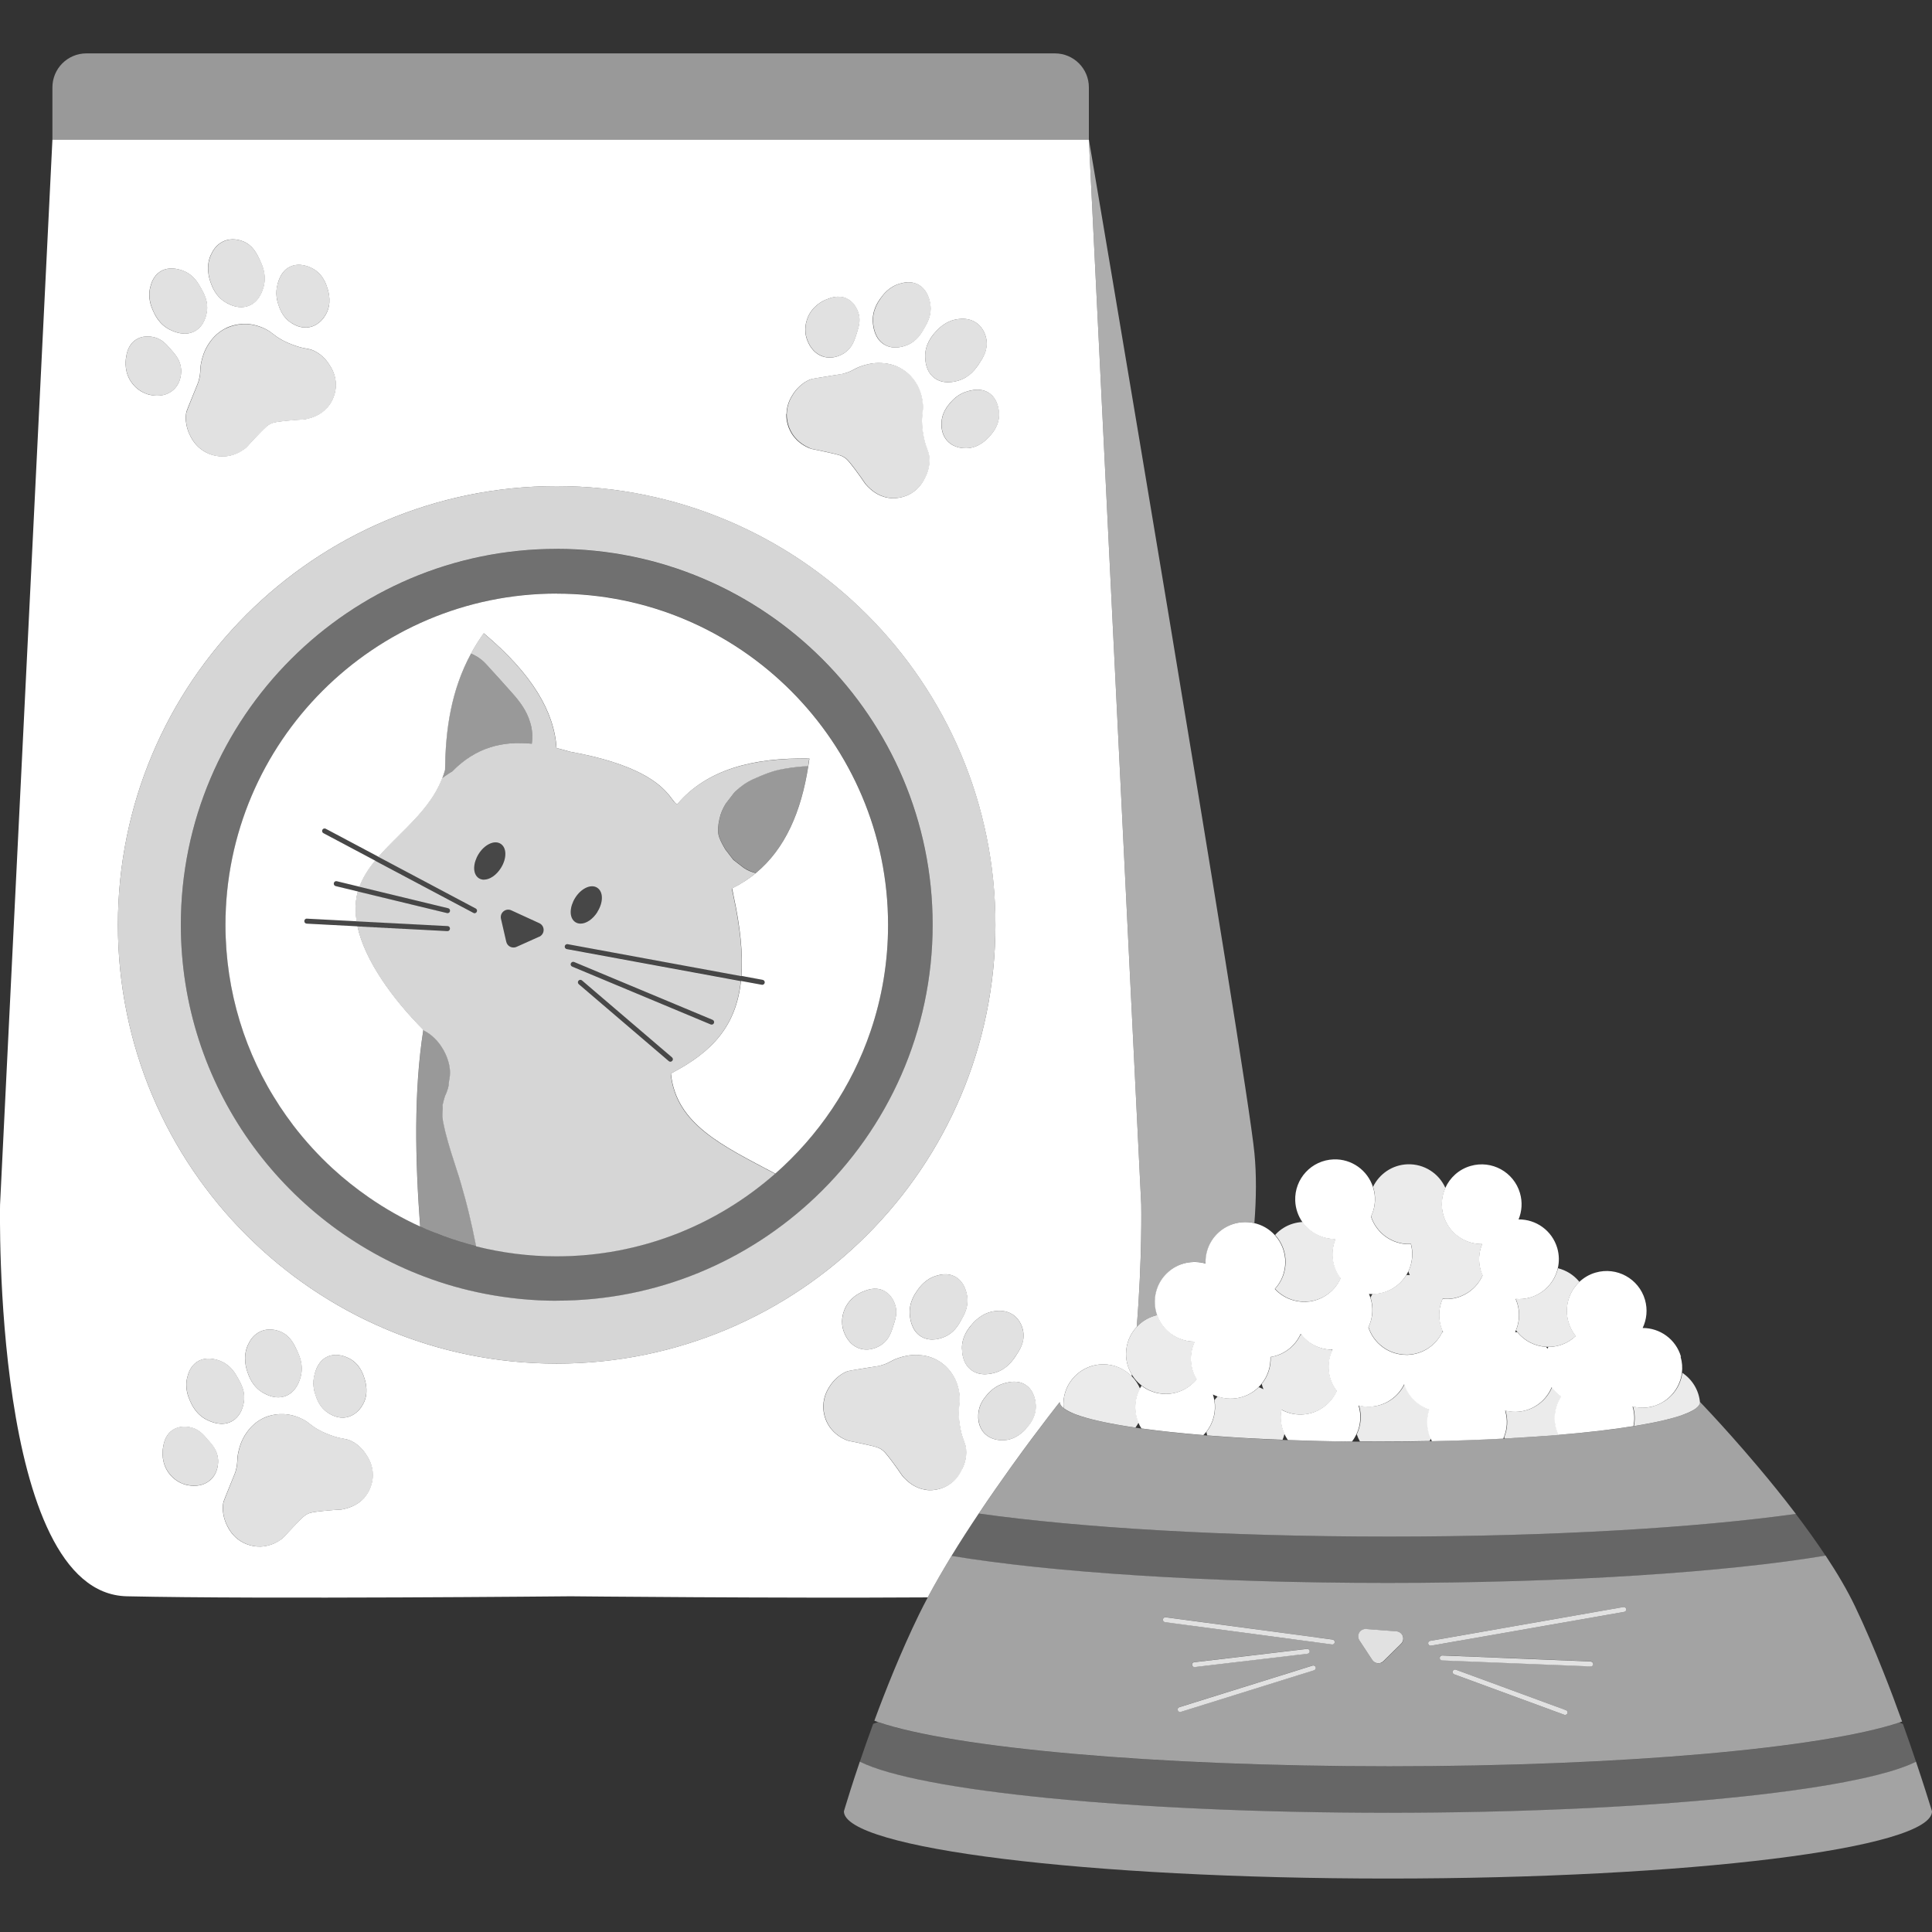 <svg viewBox="0 0 300 300" xmlns="http://www.w3.org/2000/svg"><rect x="0" y="0" width="300" height="300" fill="#333333" stroke="none"/><g fill="#fff"><path d="m 169.08 21.67 v -8.1 c 0 -2.92 -2.36 -5.28 -5.28 -5.28 h -150.38 c -2.92 0 -5.28 2.36 -5.28 5.28 v 8.1 z" opacity=".5"/><path d="m 176.51 206.04 c .84 -.91 1.95 -1.56 3.2 -1.84 -.81 -2.3 -.22 -4.97 1.72 -6.69 1.64 -1.46 3.84 -1.88 5.81 -1.32 -.07 -1.79 .63 -3.59 2.07 -4.87 1.55 -1.38 3.59 -1.83 5.47 -1.41 .3 -3.83 .33 -7.54 .01 -10.83 -1.26 -13.1 -25.71 -157.41 -25.71 -157.41 l 8.13 165.36 s .18 8.43 -.7 19 z" opacity=".6"/><path d="m 151.99 235.01 c 1.7 -2.55 3.41 -4.98 4.98 -7.18 2.35 -3.28 4.42 -6.02 5.8 -7.82 1.12 -1.46 1.79 -2.3 1.79 -2.3 0 .32 .21 .64 .59 .94 -.02 -.2 -.03 -.4 -.03 -.61 0 -3.42 2.77 -6.19 6.19 -6.19 1.72 0 3.28 .71 4.41 1.84 .01 -.08 .02 -.17 .03 -.25 -.56 -.93 -.9 -2.02 -.9 -3.19 0 -1.63 .63 -3.1 1.66 -4.21 .87 -10.58 .7 -19 .7 -19 l -8.13 -165.36 h -160.94 l -8.13 165.36 s -1.26 60.37 19.69 60.83 c 20.94 .47 68.91 0 68.91 0 s 32.29 .32 55.45 .17 c 1.12 -2.1 2.37 -4.26 3.69 -6.43 1.36 -2.23 2.8 -4.45 4.24 -6.6 z m -2.62 -25.53 c -.06 -1.91 1.03 -3.23 1.45 -3.72 .35 -.42 1.64 -1.97 3.75 -2.18 .49 -.05 1.6 -.16 2.67 .53 1.29 .84 1.59 2.26 1.65 2.67 .26 1.62 -.58 2.89 -1.13 3.72 -.47 .71 -1.41 2.11 -3.22 2.64 -.49 .14 -2.33 .68 -3.77 -.44 -1.32 -1.02 -1.37 -2.71 -1.39 -3.22 z m -.09 -4.54 c -.46 .82 -1.14 2.02 -2.6 2.64 -.36 .15 -2.09 .89 -3.63 -.03 -1.51 -.9 -1.71 -2.7 -1.77 -3.27 -.22 -1.96 .8 -3.4 1.16 -3.91 .35 -.49 1.26 -1.79 2.98 -2.28 .52 -.15 1.64 -.46 2.76 .08 1.7 .81 1.97 2.89 2.01 3.22 .21 1.56 -.47 2.76 -.92 3.55 z m 10.09 16.85 c -.38 .42 -1.65 1.83 -3.63 1.85 -.38 0 -1.85 .02 -2.91 -1.11 -.98 -1.05 -.95 -2.38 -.93 -2.81 .04 -1.6 .96 -2.67 1.37 -3.15 .35 -.4 1.23 -1.4 2.76 -1.8 .63 -.16 1.96 -.51 3.17 .24 1.52 .94 1.61 2.85 1.63 3.17 .1 1.87 -1.07 3.16 -1.47 3.6 z m -4.24 -157.64 c .1 1.87 -1.07 3.16 -1.47 3.6 -.38 .42 -1.65 1.83 -3.63 1.85 -.38 0 -1.85 .02 -2.91 -1.11 -.98 -1.05 -.95 -2.38 -.93 -2.81 .04 -1.6 .96 -2.67 1.37 -3.15 .35 -.4 1.23 -1.4 2.76 -1.8 .63 -.16 1.96 -.51 3.17 .24 1.52 .94 1.61 2.85 1.63 3.17 z m -6.28 -14.61 c .49 -.05 1.6 -.16 2.67 .53 1.29 .84 1.59 2.26 1.65 2.67 .26 1.62 -.58 2.89 -1.13 3.72 -.47 .71 -1.41 2.11 -3.22 2.64 -.49 .14 -2.33 .68 -3.77 -.44 -1.32 -1.02 -1.37 -2.71 -1.39 -3.22 -.06 -1.91 1.03 -3.23 1.45 -3.72 .35 -.42 1.64 -1.97 3.75 -2.18 z m -12.13 -3.21 c .35 -.49 1.26 -1.79 2.98 -2.28 .52 -.15 1.64 -.46 2.76 .08 1.7 .81 1.97 2.89 2.01 3.22 .21 1.56 -.47 2.76 -.92 3.55 -.46 .82 -1.14 2.02 -2.6 2.64 -.36 .15 -2.09 .89 -3.63 -.03 -1.51 -.9 -1.71 -2.7 -1.77 -3.27 -.22 -1.96 .8 -3.4 1.16 -3.91 z m -11.36 3.14 c .73 -2.01 2.51 -2.79 2.91 -2.95 .64 -.26 1.87 -.76 3.15 -.19 1.44 .65 1.85 2.17 1.92 2.43 .29 1.08 .01 1.96 -.29 2.93 -.36 1.14 -.71 2.26 -1.83 3.05 -.28 .2 -1.74 1.17 -3.44 .62 -1.69 -.55 -2.29 -2.16 -2.45 -2.57 -.59 -1.57 -.11 -2.94 .03 -3.31 z m -3.23 14.81 c .03 -1.43 .61 -2.43 .87 -2.86 .22 -.37 1.11 -1.81 2.81 -2.5 .23 -.09 1.14 -.24 2.95 -.53 1.91 -.3 1.99 -.3 2.35 -.41 1.38 -.39 1.46 -.75 2.76 -1.17 .56 -.18 1.67 -.53 3.1 -.43 .57 .04 1.84 .14 3.19 .99 .3 .19 1.48 .96 2.3 2.48 .13 .24 .73 1.38 .84 2.96 .08 1.23 -.22 1.53 -.12 3.15 .05 .89 .19 1.58 .26 1.95 .37 1.82 .75 1.98 .86 3.08 .15 1.49 -.42 2.69 -.63 3.12 -.26 .54 -.84 1.7 -2.19 2.5 -.3 .18 -1.78 1.02 -3.68 .67 -1.63 -.3 -2.64 -1.3 -3.1 -1.76 -.54 -.53 -.39 -.57 -1.97 -2.67 -.98 -1.3 -1.26 -1.59 -1.68 -1.85 -.39 -.24 -.71 -.36 -2.33 -.72 -2.63 -.6 -2.56 -.48 -3.07 -.7 -.45 -.19 -1.77 -.77 -2.69 -2.21 -.85 -1.33 -.87 -2.65 -.86 -3.08 z m -79.01 -20.24 c .19 -.62 .58 -1.94 1.85 -2.59 1.59 -.81 3.28 .09 3.56 .24 1.65 .88 2.15 2.54 2.33 3.12 .16 .54 .71 2.36 -.29 4.06 -.19 .33 -.94 1.59 -2.45 1.92 -1.41 .3 -2.52 -.42 -2.89 -.65 -1.35 -.86 -1.79 -2.2 -1.99 -2.8 -.17 -.5 -.57 -1.78 -.11 -3.3 z m .79 8.81 c .79 .42 1.45 .65 1.8 .78 1.75 .63 2.08 .38 3.08 .85 1.35 .64 2.09 1.74 2.35 2.15 .33 .5 1.02 1.6 1.01 3.16 0 .35 -.05 2.05 -1.33 3.49 -1.1 1.24 -2.47 1.59 -3.1 1.75 -.74 .19 -.68 .04 -3.3 .31 -1.62 .17 -2.01 .26 -2.45 .48 -.41 .21 -.67 .43 -1.82 1.62 -1.87 1.95 -1.74 1.95 -2.19 2.27 -.4 .29 -1.58 1.12 -3.28 1.16 -1.58 .04 -2.72 -.62 -3.08 -.85 -1.21 -.76 -1.76 -1.78 -2 -2.22 -.2 -.38 -.98 -1.89 -.69 -3.7 .04 -.25 .39 -1.1 1.08 -2.8 .73 -1.79 .77 -1.86 .87 -2.23 .37 -1.38 .11 -1.64 .42 -2.97 .13 -.57 .41 -1.7 1.23 -2.88 .33 -.47 1.08 -1.51 2.49 -2.23 .31 -.16 1.58 -.77 3.31 -.69 .27 .01 1.56 .08 2.96 .81 1.1 .56 1.19 .97 2.63 1.73 z m -11.14 -13.33 c .21 -.45 .69 -1.45 1.83 -2.01 1.39 -.68 2.76 -.19 3.14 -.04 1.53 .61 2.17 1.98 2.6 2.89 .36 .77 1.08 2.29 .6 4.12 -.13 .49 -.63 2.35 -2.32 3 -1.56 .6 -3.03 -.22 -3.48 -.47 -1.66 -.93 -2.23 -2.55 -2.44 -3.16 -.18 -.52 -.84 -2.42 .07 -4.34 z m -9.42 5 c .14 -.53 .45 -1.64 1.49 -2.33 1.57 -1.03 3.5 -.19 3.8 -.06 1.45 .63 2.12 1.82 2.57 2.62 .46 .82 1.14 2.02 .92 3.59 -.06 .39 -.32 2.24 -1.9 3.09 -1.55 .83 -3.2 .07 -3.72 -.17 -1.79 -.82 -2.5 -2.44 -2.75 -3.01 -.24 -.55 -.89 -2.01 -.41 -3.73 z m -3.79 11.07 c .11 -.68 .31 -1.99 1.46 -2.79 1.3 -.9 2.81 -.46 3.07 -.39 1.08 .31 1.69 1 2.36 1.76 .79 .89 1.57 1.78 1.67 3.14 .03 .34 .11 2.09 -1.24 3.26 -1.34 1.16 -3.03 .85 -3.47 .77 -1.65 -.31 -2.58 -1.43 -2.82 -1.73 -1.34 -1.66 -1.09 -3.59 -1.03 -4.01 z m 13.06 174.26 c -1.34 1.16 -3.03 .85 -3.47 .77 -1.65 -.31 -2.58 -1.43 -2.82 -1.73 -1.34 -1.66 -1.09 -3.59 -1.03 -4.01 .11 -.68 .31 -1.99 1.46 -2.79 1.3 -.9 2.81 -.46 3.07 -.39 1.08 .31 1.69 1 2.36 1.76 .79 .89 1.57 1.78 1.67 3.14 .03 .34 .11 2.09 -1.24 3.26 z m -.36 -9.31 c -1.79 -.82 -2.5 -2.44 -2.75 -3.01 -.24 -.55 -.89 -2.01 -.41 -3.73 .14 -.53 .45 -1.64 1.49 -2.33 1.57 -1.03 3.5 -.2 3.8 -.06 1.45 .63 2.12 1.82 2.57 2.62 .46 .82 1.14 2.02 .92 3.59 -.06 .39 -.32 2.24 -1.9 3.09 -1.55 .83 -3.2 .07 -3.72 -.17 z m 24.31 12.02 c -1.1 1.24 -2.47 1.59 -3.1 1.75 -.74 .19 -.68 .04 -3.3 .31 -1.62 .17 -2.01 .26 -2.45 .48 -.41 .21 -.67 .43 -1.82 1.62 -1.87 1.95 -1.74 1.94 -2.19 2.27 -.4 .29 -1.58 1.12 -3.28 1.16 -1.58 .04 -2.72 -.62 -3.08 -.85 -1.21 -.76 -1.76 -1.78 -2 -2.22 -.2 -.38 -.98 -1.89 -.69 -3.7 .04 -.25 .39 -1.1 1.08 -2.8 .73 -1.79 .77 -1.86 .87 -2.23 .37 -1.38 .11 -1.64 .42 -2.97 .13 -.57 .41 -1.7 1.23 -2.88 .33 -.47 1.08 -1.51 2.49 -2.23 .31 -.16 1.58 -.77 3.31 -.69 .27 .01 1.56 .08 2.96 .81 1.1 .56 1.19 .97 2.63 1.73 .79 .42 1.45 .65 1.8 .78 1.75 .63 2.08 .38 3.08 .85 1.35 .64 2.09 1.74 2.35 2.15 .33 .5 1.02 1.6 1.01 3.16 0 .35 -.05 2.05 -1.33 3.49 z m -18.05 -23.76 c .21 -.45 .69 -1.45 1.83 -2.01 1.39 -.68 2.76 -.19 3.14 -.04 1.53 .61 2.17 1.98 2.6 2.89 .36 .77 1.08 2.29 .6 4.12 -.13 .49 -.63 2.35 -2.32 3 -1.56 .6 -3.03 -.22 -3.48 -.47 -1.66 -.93 -2.23 -2.55 -2.44 -3.16 -.18 -.52 -.84 -2.42 .07 -4.34 z m 10.35 4.51 c .19 -.62 .58 -1.94 1.85 -2.59 1.59 -.81 3.28 .09 3.56 .24 1.65 .88 2.15 2.54 2.33 3.12 .16 .54 .71 2.36 -.29 4.06 -.19 .33 -.94 1.59 -2.45 1.92 -1.41 .3 -2.52 -.42 -2.89 -.65 -1.35 -.86 -1.79 -2.2 -1.99 -2.8 -.17 -.5 -.57 -1.78 -.11 -3.3 z m 37.57 -1.57 c -37.63 0 -68.13 -30.5 -68.13 -68.13 s 30.5 -68.13 68.13 -68.13 68.13 30.5 68.13 68.13 -30.5 68.13 -68.13 68.13 z m 52.32 -6.02 c -.36 1.14 -.71 2.26 -1.83 3.05 -.28 .2 -1.74 1.17 -3.44 .62 -1.69 -.55 -2.29 -2.16 -2.45 -2.57 -.59 -1.57 -.11 -2.94 .03 -3.31 .73 -2.01 2.51 -2.79 2.91 -2.95 .64 -.26 1.87 -.76 3.15 -.19 1.44 .65 1.85 2.17 1.92 2.43 .29 1.08 .01 1.96 -.29 2.93 z m 4.78 25.58 c -1.63 -.3 -2.64 -1.3 -3.1 -1.76 -.54 -.53 -.39 -.56 -1.97 -2.67 -.98 -1.3 -1.26 -1.59 -1.68 -1.85 -.39 -.24 -.71 -.36 -2.33 -.72 -2.63 -.6 -2.56 -.48 -3.07 -.7 -.45 -.19 -1.77 -.77 -2.69 -2.21 -.85 -1.33 -.87 -2.65 -.86 -3.08 .03 -1.43 .61 -2.43 .87 -2.86 .22 -.37 1.11 -1.81 2.81 -2.5 .23 -.09 1.14 -.24 2.95 -.53 1.91 -.3 1.99 -.3 2.35 -.41 1.38 -.39 1.46 -.75 2.76 -1.17 .56 -.18 1.67 -.53 3.1 -.43 .57 .04 1.84 .14 3.19 .99 .3 .19 1.48 .96 2.3 2.48 .13 .24 .73 1.38 .84 2.96 .08 1.23 -.22 1.53 -.12 3.15 .05 .89 .19 1.58 .26 1.95 .37 1.82 .75 1.98 .86 3.08 .15 1.49 -.42 2.69 -.63 3.12 -.26 .54 -.84 1.7 -2.19 2.5 -.3 .18 -1.78 1.02 -3.68 .67 z"/><path d="m 23.42 61.34 c .43 .08 2.13 .4 3.47 -.77 1.35 -1.17 1.27 -2.92 1.24 -3.26 -.1 -1.36 -.88 -2.25 -1.67 -3.14 -.67 -.76 -1.28 -1.45 -2.36 -1.76 -.26 -.07 -1.77 -.51 -3.07 .39 -1.15 .8 -1.36 2.11 -1.46 2.79 -.07 .43 -.31 2.35 1.03 4.01 .25 .31 1.18 1.43 2.82 1.73 z" opacity=".85"/><path d="m 26.53 51.26 c .52 .24 2.17 1 3.72 .17 1.58 -.85 1.84 -2.7 1.9 -3.09 .22 -1.57 -.46 -2.77 -.92 -3.59 -.45 -.8 -1.13 -1.99 -2.57 -2.62 -.3 -.13 -2.22 -.97 -3.8 .06 -1.04 .68 -1.35 1.8 -1.49 2.33 -.47 1.72 .17 3.18 .41 3.73 .25 .57 .97 2.19 2.75 3.01 z" opacity=".85"/><path d="m 35.16 47.02 c .45 .25 1.92 1.08 3.48 .47 1.7 -.66 2.19 -2.51 2.32 -3 .49 -1.83 -.23 -3.35 -.6 -4.12 -.43 -.91 -1.08 -2.28 -2.6 -2.89 -.38 -.15 -1.75 -.64 -3.14 .04 -1.14 .56 -1.62 1.56 -1.83 2.01 -.91 1.92 -.25 3.82 -.07 4.34 .21 .61 .78 2.23 2.44 3.16 z" opacity=".85"/><path d="m 45.23 50.13 c .37 .23 1.49 .95 2.89 .65 1.51 -.32 2.25 -1.59 2.45 -1.92 1 -1.7 .46 -3.52 .29 -4.06 -.17 -.57 -.68 -2.23 -2.33 -3.12 -.28 -.15 -1.97 -1.05 -3.56 -.24 -1.26 .65 -1.66 1.97 -1.85 2.59 -.45 1.52 -.05 2.79 .11 3.3 .2 .59 .64 1.93 1.99 2.8 z" opacity=".85"/><path d="m 35.02 51.01 c -1.42 .72 -2.17 1.76 -2.49 2.23 -.82 1.17 -1.1 2.31 -1.23 2.88 -.31 1.33 -.05 1.59 -.42 2.97 -.1 .37 -.14 .44 -.87 2.23 -.69 1.7 -1.03 2.56 -1.08 2.8 -.29 1.81 .48 3.32 .69 3.7 .24 .44 .79 1.46 2 2.22 .36 .23 1.5 .89 3.08 .85 1.71 -.04 2.89 -.87 3.28 -1.16 .45 -.33 .32 -.33 2.19 -2.27 1.15 -1.2 1.41 -1.42 1.82 -1.62 .44 -.22 .83 -.32 2.45 -.48 2.62 -.27 2.57 -.12 3.3 -.31 .63 -.16 2.01 -.51 3.1 -1.75 1.28 -1.45 1.32 -3.14 1.33 -3.49 .01 -1.56 -.68 -2.66 -1.01 -3.16 -.26 -.41 -1 -1.51 -2.35 -2.15 -1 -.47 -1.33 -.23 -3.08 -.85 -.35 -.13 -1.01 -.36 -1.8 -.78 -1.44 -.76 -1.53 -1.16 -2.63 -1.73 -1.41 -.72 -2.69 -.8 -2.96 -.81 -1.73 -.08 -3 .54 -3.31 .69 z" opacity=".85"/><path d="m 127.8 55.35 c 1.7 .55 3.16 -.42 3.44 -.62 1.12 -.79 1.47 -1.91 1.83 -3.05 .31 -.97 .58 -1.85 .29 -2.93 -.07 -.26 -.48 -1.78 -1.92 -2.43 -1.28 -.57 -2.51 -.07 -3.15 .19 -.4 .16 -2.18 .95 -2.91 2.95 -.14 .37 -.62 1.75 -.03 3.31 .16 .41 .76 2.03 2.45 2.57 z" opacity=".85"/><path d="m 137.35 53.51 c 1.54 .92 3.26 .18 3.63 .03 1.46 -.62 2.14 -1.82 2.6 -2.64 .45 -.8 1.12 -1.99 .92 -3.55 -.04 -.33 -.32 -2.41 -2.01 -3.22 -1.12 -.54 -2.24 -.22 -2.76 -.08 -1.72 .49 -2.64 1.79 -2.98 2.28 -.36 .51 -1.38 1.96 -1.16 3.91 .06 .57 .27 2.37 1.77 3.27 z" opacity=".85"/><path d="m 145.06 58.66 c 1.44 1.11 3.28 .58 3.77 .44 1.82 -.53 2.75 -1.93 3.22 -2.64 .56 -.84 1.4 -2.1 1.13 -3.72 -.07 -.41 -.36 -1.83 -1.65 -2.67 -1.06 -.69 -2.17 -.58 -2.67 -.53 -2.11 .21 -3.4 1.76 -3.75 2.18 -.41 .5 -1.51 1.82 -1.45 3.72 .02 .51 .07 2.2 1.39 3.22 z" opacity=".85"/><path d="m 150.34 60.73 c -1.53 .4 -2.42 1.4 -2.76 1.8 -.41 .48 -1.33 1.54 -1.37 3.15 -.01 .43 -.05 1.76 .93 2.81 1.06 1.13 2.52 1.11 2.91 1.11 1.98 -.02 3.25 -1.43 3.63 -1.85 .4 -.45 1.57 -1.73 1.47 -3.6 -.02 -.32 -.12 -2.23 -1.63 -3.17 -1.21 -.75 -2.54 -.41 -3.17 -.24 z" opacity=".85"/><path d="m 125.69 69.57 c .51 .22 .44 .1 3.07 .7 1.62 .37 1.94 .48 2.33 .72 .42 .26 .7 .55 1.68 1.85 1.58 2.1 1.43 2.13 1.97 2.67 .46 .46 1.47 1.46 3.1 1.76 1.9 .35 3.38 -.49 3.68 -.67 1.34 -.8 1.93 -1.96 2.19 -2.5 .21 -.44 .78 -1.63 .63 -3.12 -.11 -1.1 -.49 -1.25 -.86 -3.08 -.07 -.37 -.21 -1.05 -.26 -1.95 -.09 -1.62 .21 -1.91 .12 -3.15 -.11 -1.58 -.71 -2.72 -.84 -2.96 -.83 -1.52 -2.01 -2.29 -2.3 -2.48 -1.35 -.84 -2.63 -.95 -3.19 -.99 -1.43 -.1 -2.54 .25 -3.1 .43 -1.3 .42 -1.39 .78 -2.76 1.17 -.37 .1 -.45 .1 -2.35 .41 -1.81 .29 -2.72 .43 -2.95 .53 -1.7 .68 -2.59 2.13 -2.81 2.5 -.26 .43 -.84 1.43 -.87 2.86 -.01 .42 .01 1.74 .86 3.08 .92 1.44 2.24 2.02 2.69 2.21 z" opacity=".85"/><path d="m 154.58 143.61 c 0 -37.63 -30.5 -68.13 -68.13 -68.13 s -68.14 30.5 -68.14 68.13 30.5 68.13 68.13 68.13 68.13 -30.5 68.13 -68.13 z m -68.13 58.37 c -3.8 0 -7.51 -.38 -11.1 -1.07 -3.25 -.63 -6.4 -1.52 -9.43 -2.67 -22.09 -8.33 -37.84 -29.67 -37.84 -54.64 0 -32.19 26.19 -58.37 58.37 -58.37 s 58.37 26.19 58.37 58.37 c 0 16.6 -6.97 31.59 -18.13 42.22 -10.48 9.99 -24.65 16.15 -40.24 16.15 z" opacity=".8"/><path d="m 121.89 119.33 c -1.74 .25 -3.26 .9 -4.87 1.61 -1.06 .46 -1.89 1.08 -2.78 1.89 -.08 .07 -.15 .15 -.23 .24 -.4 .52 -.8 1.04 -1.2 1.56 -.04 .05 -.09 .11 -.12 .17 -.43 .7 -.77 1.48 -.94 2.28 -.47 2.14 -.31 2.71 .81 4.64 .02 .06 .05 .11 .09 .15 l 1.2 1.56 c .04 .05 .09 .1 .15 .14 .52 .4 1.04 .8 1.56 1.2 .59 .38 1.2 .62 1.82 .78 4.54 -3.76 7.02 -9.52 8.12 -16.58 -.01 0 -.02 0 -.02 0 -1.2 -.01 -2.4 .2 -3.59 .37 z" opacity=".5"/><path d="m 82.59 115.48 c .14 -1.1 .07 -2.22 -.25 -3.29 -.56 -1.82 -1.57 -3.21 -2.83 -4.62 -1.33 -1.49 -2.68 -2.96 -4.01 -4.44 -.65 -.72 -1.47 -1.26 -2.37 -1.64 -3.1 5.69 -3.98 11.8 -4.03 18.06 -.12 .44 -.27 .87 -.43 1.29 .51 -.37 1 -.76 1.58 -1.05 3.73 -3.81 7.92 -4.76 12.35 -4.31 z" opacity=".5"/><path d="m 87.71 146.89 c -.04 .21 .1 .41 .31 .45 l 30.25 5.56 c .02 .01 .05 .01 .07 .01 .18 0 .34 -.13 .38 -.32 .04 -.21 -.1 -.41 -.31 -.45 l -30.25 -5.56 c -.21 -.04 -.41 .1 -.45 .31 z" opacity=".1"/><path d="m 90.37 152.23 c -.16 -.14 -.41 -.12 -.54 .04 s -.12 .4 .04 .54 l 13.98 11.95 c .07 .06 .16 .09 .25 .09 .11 0 .22 -.05 .29 -.14 .14 -.16 .12 -.4 -.04 -.54 l -13.98 -11.95 z" opacity=".1"/><path d="m 74.04 141.59 c .1 -.19 .03 -.42 -.16 -.52 l -15.13 -8.03 -8.19 -4.35 c -.19 -.1 -.42 -.03 -.52 .16 s -.03 .42 .16 .52 l 23.32 12.37 c .06 .03 .12 .05 .18 .05 .14 0 .27 -.07 .34 -.21 z" opacity=".1"/><path d="m 69.88 141.5 c .05 -.21 -.08 -.42 -.28 -.47 l -17.31 -4.19 c -.21 -.05 -.42 .08 -.47 .28 s .08 .42 .28 .47 l 17.31 4.19 c .03 .01 .06 .01 .09 .01 .17 0 .33 -.12 .37 -.29 z" opacity=".1"/><path d="m 69.89 144.2 c .01 -.21 -.15 -.39 -.36 -.41 l -21.86 -1.15 c -.23 -.02 -.39 .15 -.41 .36 -.01 .21 .15 .39 .36 .41 l 21.86 1.15 h .02 c .2 0 .37 -.16 .38 -.37 z" opacity=".1"/><path d="m 77.78 142.66 l .82 3.57 c .08 .34 .3 .62 .61 .78 .16 .08 .34 .12 .51 .12 .16 0 .32 -.03 .47 -.1 l 3.52 -1.58 c .41 -.19 .68 -.6 .68 -1.05 s -.26 -.87 -.67 -1.06 l -4.34 -1.99 c -.4 -.18 -.87 -.12 -1.21 .15 -.34 .28 -.5 .73 -.4 1.15 z" opacity=".1"/><path d="m 75.16 136.6 c .88 0 1.91 -.68 2.62 -1.81 .94 -1.5 .92 -3.15 -.05 -3.76 -.49 -.31 -1.14 -.29 -1.8 .05 -.61 .31 -1.18 .86 -1.61 1.54 -.43 .69 -.68 1.44 -.69 2.12 -.02 .75 .24 1.34 .74 1.65 .24 .15 .51 .22 .79 .22 z" opacity=".1"/><path d="m 89.36 143.2 c .24 .15 .51 .22 .79 .22 .88 0 1.91 -.68 2.62 -1.81 .94 -1.5 .92 -3.15 -.04 -3.76 -.49 -.31 -1.14 -.29 -1.8 .05 -.61 .31 -1.18 .86 -1.61 1.54 -.43 .69 -.68 1.44 -.69 2.12 -.02 .75 .24 1.34 .74 1.65 z" opacity=".1"/><path d="m 86.45 92.17 c -28.36 0 -51.44 23.08 -51.44 51.44 0 5.2 .78 10.23 2.22 14.96 .72 2.37 1.61 4.66 2.65 6.87 .26 .55 .53 1.1 .81 1.64 .56 1.08 1.15 2.14 1.79 3.18 .32 .52 .64 1.03 .97 1.54 .67 1.01 1.37 2 2.1 2.96 1.84 2.4 3.88 4.64 6.1 6.68 1.78 1.64 3.68 3.14 5.67 4.52 2.49 1.72 5.14 3.23 7.92 4.5 -.77 -10.36 -1 -21.01 .49 -30.5 0 -.02 .01 -.04 .01 -.06 -4.84 -4.85 -9.12 -10.85 -10.23 -16.06 l 13.97 .73 -21.86 -1.15 c -.21 -.01 -.38 -.19 -.36 -.41 .01 -.21 .18 -.39 .41 -.36 l 21.86 1.15 -14.15 -.74 c -.09 -.56 -.14 -1.11 -.14 -1.65 -.06 -1.06 .07 -2.05 .33 -2.98 l 13.86 3.35 -17.31 -4.19 c -.21 -.05 -.33 -.26 -.28 -.47 s .26 -.34 .47 -.28 l 17.31 4.19 -13.8 -3.34 c .53 -1.45 1.4 -2.78 2.44 -4.05 l -8.04 -4.27 c -.19 -.1 -.26 -.33 -.16 -.52 s .33 -.26 .52 -.16 l 8.19 4.35 c 2.66 -3.04 6.22 -5.84 8.51 -9.44 .55 -.87 1.02 -1.78 1.4 -2.76 .16 -.42 .31 -.85 .43 -1.29 .06 -6.26 .94 -12.37 4.03 -18.06 .58 -1.07 1.23 -2.12 1.98 -3.16 7.56 6.34 10.96 12.24 11.3 17.83 .68 .17 1.36 .34 2.05 .55 10.48 1.89 13.89 4.9 15.37 6.69 .21 .25 .37 .47 .51 .66 .14 .17 .27 .35 .41 .52 .14 .16 .28 .27 .42 .28 4.58 -5.39 11.79 -7.25 20.51 -7.07 -.05 .4 -.12 .79 -.18 1.18 -1.1 7.06 -3.58 12.82 -8.12 16.58 -1.11 .92 -2.35 1.73 -3.72 2.4 .08 .34 .16 .68 .22 1.04 1.09 5.03 1.49 9.13 1.24 12.55 l 3.3 .61 c .21 .04 .35 .24 .31 .45 -.03 .19 -.2 .32 -.38 .32 -.02 0 -.05 0 -.07 -.01 l -3.23 -.59 c -.75 6.99 -4.43 11.03 -10.88 14.37 .8 7.9 8.04 11.21 16.21 15.55 6.7 -5.9 11.87 -13.5 14.8 -22.13 1.76 -5.18 2.71 -10.72 2.71 -16.49 0 -28.36 -23.08 -51.44 -51.44 -51.44 z"/><path d="m 105.16 124.86 c -.14 -.02 -.28 -.13 -.42 -.28 -.12 -.13 -.25 -.3 -.41 -.52 -.17 -.22 -.35 -.44 -.51 -.66 -1.48 -1.79 -4.89 -4.8 -15.37 -6.69 -.69 -.2 -1.37 -.38 -2.05 -.55 -.34 -5.58 -3.74 -11.49 -11.3 -17.83 -.75 1.04 -1.4 2.09 -1.98 3.16 .9 .37 1.71 .91 2.37 1.64 1.34 1.48 2.69 2.95 4.01 4.44 1.26 1.41 2.28 2.79 2.83 4.62 .33 1.07 .4 2.19 .25 3.29 -4.43 -.45 -8.63 .5 -12.35 4.31 -.58 .3 -1.06 .69 -1.58 1.05 -.37 .97 -.85 1.89 -1.4 2.76 -2.29 3.6 -5.85 6.4 -8.51 9.44 l 15.13 8.03 c .19 .1 .26 .33 .16 .52 -.07 .13 -.2 .21 -.34 .21 -.06 0 -.12 -.01 -.18 -.05 l -15.28 -8.11 c -1.05 1.27 -1.91 2.6 -2.44 4.05 l 13.8 3.34 c .21 .05 .33 .26 .28 .47 -.04 .18 -.2 .29 -.37 .29 -.03 0 -.06 0 -.09 -.01 l -13.86 -3.35 c -.26 .93 -.39 1.92 -.33 2.98 0 .54 .06 1.09 .14 1.65 l 14.15 .74 c .21 .01 .38 .19 .36 .41 -.01 .21 -.18 .37 -.38 .37 h -.02 l -13.97 -.73 c 1.11 5.21 5.39 11.22 10.23 16.06 .04 .04 .08 .08 .13 .13 .01 .01 .02 .01 .03 .02 .06 .03 .11 .05 .17 .08 .21 .11 .41 .24 .61 .38 .59 .42 1.14 .97 1.6 1.58 .13 .17 .25 .35 .36 .53 .44 .68 .77 1.41 .97 2.11 .08 .26 .14 .51 .19 .77 s .07 .51 .09 .77 c .02 .51 -.02 1.02 -.14 1.54 -.01 .21 -.03 .41 -.06 .61 -.06 .4 -.17 .79 -.32 1.17 -.07 .19 -.16 .38 -.25 .56 -.14 .45 -.27 .91 -.37 1.38 -.02 .4 -.03 .81 -.03 1.21 s .03 .81 .06 1.21 c .12 .65 .26 1.29 .42 1.93 .48 1.92 1.1 3.8 1.71 5.68 .5 1.53 .95 3.07 1.36 4.61 .21 .77 .4 1.55 .59 2.33 s .37 1.56 .54 2.35 c .19 .89 .37 1.78 .55 2.67 2 .5 4.05 .89 6.13 1.15 1.04 .13 2.09 .23 3.15 .3 s 2.13 .1 3.21 .1 c 6.5 0 12.71 -1.21 18.44 -3.42 s 10.96 -5.42 15.49 -9.4 c -8.17 -4.34 -15.42 -7.65 -16.21 -15.55 6.45 -3.34 10.13 -7.37 10.88 -14.37 l -27.02 -4.97 c -.21 -.04 -.35 -.24 -.31 -.45 s .24 -.35 .45 -.31 l 26.95 4.96 c .26 -3.42 -.15 -7.52 -1.24 -12.55 -.07 -.34 -.15 -.69 -.23 -1.04 h .01 c 1.37 -.67 2.61 -1.48 3.72 -2.4 -.62 -.16 -1.23 -.39 -1.82 -.78 -.52 -.4 -1.04 -.8 -1.56 -1.2 -.06 -.04 -.11 -.08 -.15 -.14 -.4 -.52 -.8 -1.04 -1.2 -1.56 -.04 -.05 -.07 -.1 -.09 -.15 -1.11 -1.93 -1.27 -2.51 -.81 -4.64 .17 -.8 .51 -1.58 .94 -2.28 .04 -.06 .08 -.12 .12 -.17 .4 -.52 .8 -1.04 1.2 -1.56 .07 -.08 .14 -.16 .23 -.24 .89 -.81 1.72 -1.42 2.78 -1.89 1.61 -.71 3.13 -1.36 4.87 -1.61 1.18 -.17 2.38 -.38 3.59 -.37 h .02 c .06 -.39 .12 -.78 .18 -1.18 -8.73 -.17 -15.94 1.69 -20.51 7.07 z m -30 11.74 c -.28 0 -.55 -.07 -.79 -.22 -.49 -.31 -.76 -.9 -.74 -1.65 .02 -.68 .26 -1.43 .69 -2.12 s 1 -1.23 1.61 -1.54 c .67 -.34 1.31 -.36 1.8 -.05 .97 .61 .99 2.26 .05 3.76 -.71 1.13 -1.74 1.81 -2.62 1.81 z m 8.56 8.85 l -3.52 1.58 c -.15 .07 -.31 .1 -.47 .1 -.18 0 -.35 -.04 -.51 -.12 -.31 -.15 -.53 -.44 -.61 -.78 l -.82 -3.57 c -.1 -.43 .06 -.88 .4 -1.15 .34 -.28 .81 -.34 1.21 -.15 l 4.34 1.99 c .41 .19 .68 .6 .67 1.06 0 .45 -.27 .86 -.68 1.05 z m 20.67 19.27 c -.08 .09 -.18 .14 -.29 .14 -.09 0 -.18 -.03 -.25 -.09 l -13.98 -11.95 c -.16 -.14 -.18 -.38 -.04 -.54 s .38 -.18 .54 -.04 l 13.98 11.95 c .16 .14 .18 .38 .04 .54 z m -15.74 -15.13 c .08 -.2 .31 -.29 .5 -.21 l 21.5 8.98 c .2 .08 .29 .31 .21 .5 -.06 .15 -.21 .24 -.36 .24 -.05 0 -.1 -.01 -.15 -.03 l -21.5 -8.98 c -.2 -.08 -.29 -.31 -.21 -.5 z m 4.12 -7.98 c -.71 1.13 -1.74 1.81 -2.62 1.81 -.28 0 -.55 -.07 -.79 -.22 -.49 -.31 -.76 -.9 -.74 -1.65 .02 -.68 .26 -1.43 .69 -2.12 s 1 -1.23 1.61 -1.54 c .67 -.34 1.31 -.36 1.8 -.05 .97 .61 .99 2.26 .04 3.76 z" opacity=".8"/><path d="m 73.41 190.84 c -.17 -.79 -.35 -1.57 -.54 -2.35 s -.38 -1.56 -.59 -2.33 c -.41 -1.55 -.86 -3.08 -1.36 -4.61 -.61 -1.88 -1.24 -3.76 -1.71 -5.68 -.16 -.64 -.3 -1.28 -.42 -1.93 -.03 -.4 -.05 -.81 -.06 -1.21 s 0 -.81 .03 -1.21 c .1 -.47 .22 -.93 .37 -1.38 .09 -.18 .18 -.37 .25 -.56 .15 -.38 .25 -.77 .32 -1.17 .03 -.2 .05 -.41 .06 -.61 .12 -.51 .16 -1.02 .14 -1.54 -.01 -.26 -.04 -.51 -.09 -.77 s -.11 -.51 -.19 -.77 c -.2 -.71 -.53 -1.43 -.97 -2.11 -.12 -.18 -.23 -.36 -.36 -.53 -.46 -.61 -1 -1.16 -1.6 -1.58 -.2 -.14 -.4 -.27 -.61 -.38 -.06 -.03 -.11 -.06 -.17 -.08 -.01 -.01 -.02 -.01 -.03 -.02 -.05 -.02 -.09 -.04 -.14 -.07 -1.49 9.49 -1.26 20.14 -.49 30.5 .7 .32 1.4 .62 2.11 .9 .53 .21 1.07 .42 1.61 .62 1.63 .59 3.29 1.1 4.99 1.53 -.18 -.89 -.36 -1.78 -.55 -2.67 z" opacity=".5"/><path d="m 86.45 85.24 c -32.19 0 -58.37 26.19 -58.37 58.37 0 24.96 15.76 46.31 37.84 54.64 3.03 1.14 6.18 2.04 9.43 2.67 3.6 .7 7.31 1.07 11.1 1.07 15.59 0 29.76 -6.16 40.24 -16.15 11.16 -10.64 18.13 -25.63 18.13 -42.22 0 -32.19 -26.19 -58.37 -58.37 -58.37 z m 33.93 96.99 c -4.53 3.99 -9.77 7.19 -15.49 9.4 s -11.94 3.42 -18.44 3.42 c -1.08 0 -2.15 -.03 -3.21 -.1 s -2.11 -.17 -3.15 -.3 c -2.08 -.26 -4.13 -.65 -6.13 -1.15 -1.7 -.43 -3.36 -.94 -4.99 -1.53 -.54 -.2 -1.08 -.4 -1.61 -.62 -.71 -.29 -1.41 -.59 -2.11 -.9 -2.78 -1.26 -5.43 -2.78 -7.92 -4.5 -2 -1.38 -3.9 -2.88 -5.67 -4.52 -2.22 -2.04 -4.27 -4.28 -6.1 -6.68 -.74 -.96 -1.44 -1.95 -2.1 -2.96 -.33 -.51 -.66 -1.02 -.97 -1.54 -.63 -1.04 -1.23 -2.1 -1.79 -3.18 -.28 -.54 -.55 -1.09 -.81 -1.64 -1.04 -2.21 -1.93 -4.51 -2.65 -6.87 -1.44 -4.74 -2.22 -9.76 -2.22 -14.96 0 -28.36 23.08 -51.44 51.44 -51.44 s 51.44 23.08 51.44 51.44 c 0 5.77 -.95 11.31 -2.71 16.49 -2.93 8.63 -8.1 16.23 -14.8 22.13 z" opacity=".3"/><path d="m 32.2 223.44 c -.67 -.76 -1.28 -1.45 -2.36 -1.76 -.26 -.07 -1.77 -.51 -3.07 .39 -1.15 .8 -1.36 2.11 -1.46 2.79 -.07 .43 -.31 2.35 1.03 4.01 .25 .31 1.18 1.43 2.82 1.73 .43 .08 2.13 .4 3.47 -.77 1.35 -1.17 1.27 -2.92 1.24 -3.26 -.1 -1.36 -.88 -2.25 -1.67 -3.14 z" opacity=".85"/><path d="m 37.89 217.61 c .22 -1.57 -.46 -2.77 -.92 -3.59 -.45 -.8 -1.13 -1.99 -2.57 -2.62 -.3 -.13 -2.22 -.97 -3.8 .06 -1.04 .68 -1.35 1.8 -1.49 2.33 -.47 1.72 .17 3.18 .41 3.73 .25 .57 .96 2.19 2.75 3.01 .52 .24 2.17 1 3.72 .17 1.58 -.85 1.84 -2.7 1.9 -3.09 z" opacity=".85"/><path d="m 40.9 216.29 c .45 .25 1.92 1.08 3.48 .47 1.7 -.66 2.19 -2.51 2.32 -3 .49 -1.83 -.23 -3.35 -.6 -4.12 -.43 -.91 -1.08 -2.28 -2.6 -2.89 -.38 -.15 -1.75 -.64 -3.14 .04 -1.14 .56 -1.62 1.56 -1.83 2.01 -.91 1.92 -.25 3.82 -.07 4.34 .21 .61 .78 2.23 2.44 3.16 z" opacity=".85"/><path d="m 50.97 219.41 c .37 .23 1.48 .95 2.89 .65 1.51 -.32 2.25 -1.59 2.45 -1.92 1 -1.7 .46 -3.52 .29 -4.06 -.17 -.57 -.68 -2.23 -2.33 -3.12 -.28 -.15 -1.97 -1.05 -3.56 -.24 -1.26 .65 -1.66 1.97 -1.85 2.59 -.45 1.52 -.05 2.79 .11 3.3 .2 .59 .64 1.93 1.99 2.8 z" opacity=".85"/><path d="m 54.55 223.75 c -1 -.47 -1.33 -.23 -3.08 -.85 -.35 -.13 -1.01 -.36 -1.8 -.78 -1.44 -.76 -1.53 -1.16 -2.63 -1.73 -1.41 -.72 -2.69 -.8 -2.96 -.81 -1.73 -.08 -3 .54 -3.31 .69 -1.42 .72 -2.17 1.76 -2.49 2.23 -.82 1.17 -1.1 2.31 -1.23 2.88 -.31 1.33 -.05 1.59 -.42 2.97 -.1 .37 -.14 .44 -.87 2.23 -.69 1.7 -1.03 2.56 -1.08 2.8 -.29 1.81 .48 3.32 .69 3.7 .24 .44 .79 1.46 2 2.22 .36 .23 1.5 .89 3.08 .85 1.71 -.04 2.89 -.87 3.28 -1.16 .45 -.33 .32 -.33 2.19 -2.27 1.15 -1.2 1.41 -1.42 1.82 -1.62 .44 -.22 .83 -.32 2.45 -.48 2.62 -.27 2.57 -.12 3.3 -.31 .63 -.16 2.01 -.51 3.1 -1.75 1.28 -1.45 1.32 -3.14 1.33 -3.49 .01 -1.56 -.68 -2.66 -1.01 -3.16 -.26 -.41 -1 -1.51 -2.35 -2.15 z" opacity=".85"/><path d="m 137.14 200.37 c -1.28 -.57 -2.51 -.07 -3.15 .19 -.4 .16 -2.18 .95 -2.91 2.95 -.14 .37 -.62 1.75 -.03 3.31 .16 .41 .76 2.03 2.45 2.57 1.7 .55 3.16 -.42 3.44 -.62 1.12 -.79 1.47 -1.91 1.83 -3.05 .31 -.97 .58 -1.85 .29 -2.93 -.07 -.26 -.48 -1.78 -1.92 -2.43 z" opacity=".85"/><path d="m 148.19 198.17 c -1.12 -.54 -2.24 -.22 -2.76 -.08 -1.72 .49 -2.64 1.79 -2.98 2.28 -.36 .51 -1.38 1.96 -1.16 3.91 .06 .57 .27 2.37 1.77 3.27 1.54 .92 3.26 .18 3.63 .03 1.46 -.62 2.14 -1.82 2.6 -2.64 .45 -.8 1.12 -1.99 .92 -3.55 -.04 -.33 -.32 -2.41 -2.01 -3.22 z" opacity=".85"/><path d="m 154.54 213.14 c 1.82 -.53 2.75 -1.93 3.22 -2.64 .56 -.84 1.4 -2.1 1.13 -3.72 -.07 -.41 -.36 -1.83 -1.65 -2.67 -1.06 -.69 -2.17 -.58 -2.67 -.53 -2.11 .21 -3.4 1.76 -3.75 2.18 -.41 .5 -1.51 1.82 -1.45 3.72 .02 .51 .07 2.2 1.39 3.22 1.44 1.11 3.28 .58 3.77 .44 z" opacity=".85"/><path d="m 159.22 215.01 c -1.21 -.75 -2.54 -.41 -3.17 -.24 -1.53 .4 -2.42 1.4 -2.76 1.8 -.41 .47 -1.33 1.54 -1.37 3.15 -.01 .43 -.05 1.76 .93 2.81 1.06 1.13 2.52 1.11 2.91 1.11 1.98 -.02 3.25 -1.43 3.63 -1.85 .4 -.45 1.57 -1.73 1.47 -3.6 -.02 -.32 -.12 -2.23 -1.63 -3.17 z" opacity=".85"/><path d="m 149.41 228.14 c .21 -.44 .78 -1.63 .63 -3.12 -.11 -1.1 -.49 -1.25 -.86 -3.08 -.07 -.37 -.21 -1.05 -.26 -1.95 -.09 -1.62 .21 -1.91 .12 -3.15 -.11 -1.58 -.71 -2.72 -.84 -2.96 -.83 -1.52 -2.01 -2.29 -2.3 -2.48 -1.35 -.84 -2.63 -.95 -3.19 -.99 -1.43 -.1 -2.54 .25 -3.1 .43 -1.3 .42 -1.39 .78 -2.76 1.17 -.37 .1 -.45 .1 -2.35 .41 -1.81 .29 -2.72 .43 -2.95 .53 -1.7 .68 -2.59 2.13 -2.81 2.5 -.26 .43 -.84 1.43 -.87 2.86 -.01 .42 .01 1.74 .86 3.08 .92 1.44 2.24 2.02 2.69 2.21 .51 .22 .44 .1 3.07 .7 1.62 .37 1.94 .48 2.33 .72 .42 .26 .7 .55 1.68 1.85 1.58 2.1 1.43 2.13 1.97 2.67 .46 .46 1.47 1.46 3.1 1.76 1.9 .35 3.38 -.49 3.68 -.67 1.34 -.8 1.93 -1.96 2.19 -2.5 z" opacity=".85"/><path d="m 176.32 221.67 c .18 -.25 .34 -.51 .49 -.78 -.72 -1.7 -.63 -3.64 .22 -5.26 -.31 -.73 -.75 -1.38 -1.3 -1.94 -1.12 -1.14 -2.68 -1.84 -4.41 -1.84 -3.42 0 -6.19 2.77 -6.19 6.19 0 .21 .01 .41 .03 .61 .42 .33 1.04 .65 1.86 .97 2.01 .76 5.2 1.46 9.3 2.06 z" opacity=".9"/><path d="m 242.44 216.85 c -.55 -.39 -1.03 -.87 -1.44 -1.44 -.7 1.67 -2.11 3.02 -3.98 3.57 -1.1 .32 -2.21 .32 -3.25 .05 .01 .02 .02 .04 .02 .06 .41 1.41 .3 2.85 -.23 4.11 .04 .06 .08 .11 .12 .17 2.95 -.16 5.74 -.34 8.36 -.56 -.13 -.28 -.25 -.57 -.34 -.88 -.52 -1.79 -.2 -3.62 .74 -5.07 z" opacity=".9"/><path d="m 256.82 218.34 c -1.1 .32 -2.21 .32 -3.25 .05 .01 .02 .02 .04 .02 .06 .29 1.01 .32 2.03 .12 2.99 3.72 -.6 6.57 -1.28 8.31 -2.03 1.18 -.5 1.86 -1.03 1.96 -1.58 -.16 -1.96 -1.22 -3.64 -2.75 -4.66 -.31 2.37 -1.97 4.44 -4.41 5.15 z" opacity=".9"/><path d="m 221.91 222.55 c -.37 -1.25 -.31 -2.53 .07 -3.68 -1.83 -.63 -3.27 -2.09 -3.87 -3.94 -.97 1.99 -2.97 3.41 -5.34 3.49 -.61 .02 -1.19 -.05 -1.75 -.19 .15 .5 .25 1.01 .27 1.56 .04 1.05 -.19 2.04 -.61 2.93 .13 .39 .29 .76 .49 1.11 1.03 .01 2.08 .01 3.13 .01 2.62 0 5.19 -.03 7.7 -.08 .08 -.14 .15 -.29 .22 -.44 -.11 -.25 -.21 -.51 -.29 -.78 z" opacity=".9"/><path d="m 177.29 215.16 c 1.04 .8 2.34 1.28 3.76 1.28 1.93 0 3.65 -.88 4.79 -2.27 -1.08 -1.8 -1.17 -4 -.29 -5.85 -1.71 0 -3.4 -.7 -4.63 -2.07 -.55 -.62 -.95 -1.32 -1.21 -2.05 -1.25 .28 -2.36 .93 -3.2 1.84 -1.03 1.11 -1.66 2.58 -1.66 4.21 0 1.17 .33 2.26 .9 3.19 .4 .67 .92 1.25 1.54 1.72 z" opacity=".9"/><path d="m 206.34 212.48 c -.04 -.99 .17 -1.93 .54 -2.77 -.03 -.04 -.07 -.09 -.1 -.13 -1.89 -.05 -3.57 -.94 -4.68 -2.32 -.05 0 -.11 0 -.16 0 -.49 1.04 -1.28 1.96 -2.33 2.61 -.72 .45 -1.51 .73 -2.3 .85 .06 1.48 -.41 2.97 -1.39 4.17 .07 .28 .16 .56 .27 .83 -.24 -.12 -.49 -.23 -.74 -.32 -.07 .07 -.14 .14 -.21 .21 -1.74 1.55 -4.1 1.93 -6.15 1.22 -.18 .18 -.35 .37 -.51 .57 .31 1.72 -.12 3.53 -1.25 4.95 .03 .18 .07 .36 .12 .54 3.61 .29 7.54 .52 11.71 .68 .12 -.31 .23 -.62 .3 -.94 -.33 -.72 -.53 -1.51 -.56 -2.35 -.02 -.47 .02 -.94 .11 -1.38 1.89 1.02 4.25 1.03 6.2 -.18 1.09 -.68 1.9 -1.64 2.39 -2.73 -.74 -.98 -1.21 -2.18 -1.26 -3.51 z" opacity=".9"/><path d="m 237.62 201.47 c -.76 .22 -1.52 .28 -2.26 .22 .11 .24 .21 .49 .28 .76 .41 1.41 .3 2.85 -.23 4.11 .07 .1 .14 .2 .22 .29 1.13 1.39 2.76 2.18 4.47 2.28 .11 .01 .22 .01 .34 .01 1.11 0 2.24 -.29 3.25 -.92 .36 -.23 .7 -.48 1 -.77 -.5 -.62 -.9 -1.35 -1.13 -2.17 -.67 -2.3 .06 -4.68 1.69 -6.23 -.87 -1.08 -2.05 -1.8 -3.33 -2.12 -.49 2.1 -2.07 3.88 -4.29 4.53 z" opacity=".9"/><path d="m 197.99 200.13 c .81 .88 1.83 1.48 2.94 1.78 1.6 .43 3.36 .24 4.88 -.7 1.09 -.68 1.9 -1.64 2.39 -2.73 -.74 -.98 -1.21 -2.18 -1.26 -3.51 -.04 -.92 .14 -1.79 .47 -2.59 -2.11 .02 -3.99 -1.01 -5.13 -2.63 -1.02 .05 -2.05 .34 -2.98 .92 -.5 .31 -.93 .68 -1.3 1.09 .02 .02 .04 .04 .06 .07 2.13 2.4 2.06 5.99 -.06 8.3 z" opacity=".9"/><path d="m 229.94 197.26 c -.41 -1.4 -.3 -2.83 .22 -4.09 -2.44 .03 -4.71 -1.4 -5.72 -3.67 -.11 -.25 -.21 -.51 -.29 -.78 -.43 -1.47 -.28 -2.96 .29 -4.26 -1 -2.24 -3.28 -3.76 -5.89 -3.67 -2.37 .09 -4.37 1.5 -5.34 3.49 .17 .53 .28 1.09 .3 1.67 .04 1.05 -.19 2.04 -.61 2.93 .83 2.57 3.29 4.39 6.12 4.28 .03 0 .05 -.01 .08 -.01 .11 .43 .18 .88 .2 1.34 .04 1.05 -.19 2.04 -.61 2.93 .06 .2 .14 .39 .22 .58 -.17 -.02 -.35 -.02 -.53 -.02 -1.05 1.69 -2.89 2.85 -5.03 2.93 -.08 0 -.16 0 -.23 0 -.11 .18 -.21 .37 -.31 .56 .17 .53 .28 1.09 .3 1.67 .04 1.05 -.19 2.04 -.61 2.93 .81 2.51 3.17 4.29 5.91 4.28 .07 0 .14 .01 .21 0 2.38 -.09 4.39 -1.52 5.35 -3.53 .02 -.05 .04 -.1 .06 -.15 -.11 -.25 -.21 -.51 -.29 -.78 -.42 -1.46 -.29 -2.94 .28 -4.23 .26 .02 .52 .04 .79 .03 2.44 -.09 4.49 -1.59 5.42 -3.67 -.11 -.25 -.21 -.51 -.29 -.78 z" opacity=".9"/><path d="m 261.02 210.66 c -.79 -2.71 -3.27 -4.46 -5.95 -4.45 .63 -1.32 .8 -2.87 .36 -4.39 -.96 -3.28 -4.39 -5.17 -7.68 -4.21 -.98 .28 -1.83 .8 -2.52 1.45 -1.63 1.55 -2.36 3.92 -1.69 6.23 .24 .82 .63 1.55 1.13 2.17 -.3 .28 -.63 .54 -1 .77 -1.01 .63 -2.14 .92 -3.25 .92 -.04 .09 -.09 .19 -.13 .28 -.07 -.1 -.14 -.2 -.21 -.29 -1.7 -.09 -3.34 -.89 -4.47 -2.28 -.12 -.01 -.23 -.01 -.35 -.01 .04 -.09 .09 -.18 .13 -.28 .53 -1.26 .64 -2.7 .23 -4.11 -.08 -.26 -.17 -.51 -.28 -.76 .74 .06 1.51 0 2.26 -.22 2.22 -.65 3.8 -2.43 4.29 -4.53 .24 -1 .23 -2.08 -.08 -3.15 -.8 -2.73 -3.3 -4.48 -6.01 -4.45 .52 -1.25 .63 -2.68 .22 -4.09 -.96 -3.28 -4.39 -5.17 -7.68 -4.21 -1.82 .53 -3.2 1.82 -3.92 3.42 -.58 1.29 -.72 2.79 -.29 4.26 .08 .27 .18 .53 .29 .78 1.01 2.28 3.28 3.7 5.72 3.67 -.52 1.25 -.63 2.68 -.22 4.09 .08 .27 .18 .53 .29 .78 -.93 2.09 -2.98 3.58 -5.42 3.67 -.27 .01 -.53 0 -.79 -.03 -.57 1.29 -.7 2.77 -.28 4.23 .08 .27 .18 .53 .29 .78 .02 .05 .05 .1 .07 .15 -.04 0 -.09 0 -.13 0 -.96 2.01 -2.97 3.44 -5.35 3.53 -.07 0 -.14 0 -.21 0 -2.75 .01 -5.1 -1.77 -5.91 -4.28 .43 -.88 .65 -1.88 .61 -2.93 -.02 -.58 -.13 -1.14 -.3 -1.67 -.06 -.2 -.14 -.39 -.22 -.58 .17 .02 .35 .02 .53 .02 .08 0 .16 .01 .23 0 2.14 -.08 3.98 -1.24 5.03 -2.93 .11 -.18 .21 -.37 .31 -.56 .43 -.88 .65 -1.88 .61 -2.93 -.02 -.46 -.09 -.91 -.2 -1.34 -.03 0 -.05 .01 -.08 .01 -2.83 .11 -5.29 -1.71 -6.12 -4.28 .43 -.88 .65 -1.88 .61 -2.93 -.02 -.58 -.13 -1.14 -.3 -1.67 -.83 -2.57 -3.29 -4.39 -6.12 -4.28 -3.42 .13 -6.08 3 -5.95 6.42 .05 1.24 .46 2.38 1.12 3.32 1.14 1.62 3.02 2.65 5.13 2.63 -.33 .8 -.5 1.67 -.47 2.59 .05 1.32 .51 2.53 1.26 3.51 -.49 1.09 -1.3 2.05 -2.39 2.73 -1.52 .94 -3.28 1.14 -4.88 .7 -1.11 -.3 -2.13 -.9 -2.94 -1.78 2.12 -2.31 2.19 -5.9 .06 -8.3 -.02 -.02 -.04 -.04 -.06 -.07 -.89 -.97 -2.01 -1.59 -3.21 -1.86 -1.88 -.42 -3.92 .03 -5.47 1.41 -1.44 1.28 -2.14 3.08 -2.07 4.87 -1.97 -.56 -4.17 -.14 -5.81 1.32 -1.94 1.72 -2.53 4.39 -1.72 6.69 .26 .74 .66 1.43 1.21 2.05 1.22 1.37 2.92 2.07 4.63 2.07 -.88 1.85 -.79 4.05 .29 5.85 -1.14 1.38 -2.86 2.27 -4.79 2.27 -1.42 0 -2.72 -.48 -3.76 -1.28 -.1 .15 -.19 .31 -.27 .47 -.85 1.63 -.93 3.57 -.22 5.26 .13 .32 .29 .62 .48 .91 2.83 .39 6.07 .74 9.62 1.03 .16 -.16 .3 -.32 .44 -.49 1.13 -1.42 1.56 -3.23 1.25 -4.95 -.05 -.28 -.11 -.55 -.2 -.82 -.01 -.02 -.01 -.04 -.02 -.05 .01 .01 .02 .01 .03 .02 .23 .11 .46 .21 .69 .29 2.05 .71 4.42 .33 6.15 -1.22 l .21 -.21 c .17 -.17 .33 -.34 .47 -.52 .98 -1.2 1.45 -2.69 1.39 -4.17 .79 -.12 1.57 -.4 2.3 -.85 1.05 -.65 1.84 -1.57 2.33 -2.61 .02 -.04 .04 -.08 .06 -.12 .03 .04 .07 .08 .1 .12 1.11 1.39 2.8 2.28 4.68 2.32 h .16 c -.02 .04 -.04 .08 -.06 .13 -.38 .84 -.58 1.78 -.54 2.77 .05 1.32 .51 2.53 1.26 3.51 -.49 1.09 -1.3 2.05 -2.39 2.73 -1.95 1.21 -4.31 1.2 -6.2 .18 -.08 .45 -.13 .91 -.11 1.38 .03 .84 .23 1.63 .56 2.35 .16 .35 .35 .67 .56 .98 3.19 .12 6.52 .2 9.95 .23 .27 -.34 .49 -.71 .68 -1.1 .43 -.88 .65 -1.88 .61 -2.93 -.02 -.54 -.12 -1.06 -.27 -1.56 .56 .14 1.15 .21 1.75 .19 2.37 -.09 4.37 -1.5 5.34 -3.49 .6 1.86 2.05 3.31 3.87 3.94 -.38 1.15 -.43 2.42 -.07 3.68 .08 .27 .18 .53 .29 .78 .07 .15 .13 .29 .21 .44 3.86 -.08 7.57 -.21 11.08 -.4 .03 -.06 .05 -.12 .08 -.18 .53 -1.26 .64 -2.7 .23 -4.11 -.01 -.02 -.02 -.04 -.02 -.06 1.03 .26 2.15 .27 3.25 -.05 1.87 -.55 3.28 -1.9 3.98 -3.57 .41 .57 .89 1.05 1.44 1.44 -.93 1.45 -1.26 3.29 -.74 5.07 .09 .31 .21 .6 .34 .88 4.46 -.37 8.4 -.83 11.66 -1.36 .2 -.96 .18 -1.99 -.12 -2.99 -.01 -.02 -.02 -.04 -.02 -.06 1.03 .26 2.15 .27 3.25 -.05 2.44 -.71 4.1 -2.79 4.41 -5.15 .11 -.82 .05 -1.68 -.2 -2.53 z"/><path d="m 299.78 280.55 c -.36 -1.16 -1.15 -3.69 -2.26 -6.99 -9.1 4.55 -42.35 7.93 -82 7.93 s -72.93 -3.38 -82.01 -7.94 c -1.13 3.32 -1.91 5.86 -2.26 7.01 -.14 .45 -.21 .7 -.21 .7 0 5.77 37.82 10.44 84.48 10.44 s 84.48 -4.68 84.48 -10.44 c 0 0 -.08 -.26 -.22 -.71 z" opacity=".55"/><path d="m 297.52 273.56 c -.6 -1.77 -1.28 -3.76 -2.04 -5.88 -.19 -.07 -.36 -.14 -.56 -.2 -11.95 3.97 -42.9 6.8 -79.19 6.8 -36.5 0 -67.6 -2.86 -79.4 -6.87 -.26 .09 -.5 .18 -.74 .26 -.78 2.13 -1.48 4.12 -2.08 5.89 9.08 4.56 42.35 7.94 82.01 7.94 s 72.9 -3.38 82 -7.93 z" opacity=".25"/><path d="m 294.93 267.47 c .15 -.05 .29 -.1 .43 -.15 -.9 -2.5 -1.9 -5.18 -2.98 -7.88 -1.34 -3.37 -2.79 -6.79 -4.31 -9.96 -1.21 -2.54 -2.8 -5.23 -4.59 -7.93 -15.38 2.58 -40.12 4.25 -68.02 4.25 -27.71 0 -52.3 -1.65 -67.7 -4.2 -1.33 2.17 -2.58 4.33 -3.69 6.43 -.47 .88 -.92 1.76 -1.34 2.61 -1.42 2.91 -2.75 5.93 -3.97 8.88 -1.09 2.65 -2.1 5.24 -2.99 7.67 .19 .07 .37 .14 .57 .21 11.8 4.01 42.9 6.87 79.4 6.87 36.3 0 67.24 -2.83 79.19 -6.8 z m -51.54 -1.43 c -.04 .11 -.12 .19 -.23 .23 -.08 .03 -.18 .03 -.26 0 l -17.09 -6.28 c -.2 -.07 -.3 -.29 -.23 -.49 s .29 -.3 .49 -.23 l 17.09 6.28 c .2 .07 .3 .29 .23 .49 z m 3.74 -7.32 c -.05 .02 -.1 .03 -.15 .02 l -23.05 -.93 c -.21 -.01 -.37 -.19 -.37 -.4 .01 -.21 .19 -.37 .4 -.37 l 23.05 .93 c .21 .01 .37 .19 .37 .4 -.01 .16 -.11 .29 -.25 .34 z m -25.05 -3.93 l 30 -5.25 c .21 -.04 .41 .1 .44 .31 .03 .18 -.07 .36 -.24 .42 -.02 .01 -.04 .01 -.07 .02 l -30 5.25 c -.21 .04 -.41 -.1 -.44 -.31 -.04 -.21 .1 -.41 .31 -.44 z m -18.01 4.55 c -.01 0 -.01 .01 -.02 .01 l -20.69 6.46 c -.2 .06 -.42 -.05 -.48 -.25 s .03 -.42 .25 -.48 l 20.69 -6.46 c .2 -.06 .42 .05 .48 .25 .06 .19 -.04 .4 -.23 .47 z m -18.98 -.82 c -.03 -.21 .13 -.4 .33 -.42 l 17.51 -2.07 c .21 -.03 .4 .13 .42 .33 .02 .18 -.08 .34 -.25 .4 -.03 .01 -.06 .02 -.09 .02 l -17.51 2.07 c -.21 .03 -.4 -.13 -.42 -.33 z m 21.91 -3.2 c -.06 .02 -.12 .03 -.18 .02 l -25.91 -3.46 c -.21 -.03 -.36 -.22 -.33 -.43 s .22 -.36 .43 -.33 l 25.91 3.46 c .21 .03 .36 .22 .33 .43 -.02 .14 -.12 .26 -.25 .31 z m 7.44 2.88 c -.16 .06 -.34 .08 -.52 .07 -.34 -.04 -.65 -.22 -.83 -.51 l -1.99 -3.03 c -.24 -.36 -.25 -.83 -.03 -1.21 s .64 -.59 1.07 -.56 l 4.71 .36 c .45 .03 .83 .33 .99 .75 s .05 .89 -.27 1.21 l -2.72 2.68 c -.12 .12 -.25 .2 -.4 .26 z" opacity=".55"/><path d="m 151.99 235.01 c -1.44 2.15 -2.87 4.37 -4.24 6.6 15.41 2.55 39.99 4.2 67.7 4.2 27.91 0 52.64 -1.67 68.02 -4.25 -1.44 -2.18 -3.02 -4.36 -4.62 -6.48 -15.48 2.16 -38.05 3.52 -63.2 3.52 -25.41 0 -48.18 -1.39 -63.67 -3.58 z" opacity=".25"/><path d="m 262.02 219.42 c -1.74 .74 -4.6 1.43 -8.31 2.03 -3.27 .53 -7.21 .99 -11.66 1.36 -2.62 .22 -5.42 .41 -8.36 .56 -.06 0 -.13 .01 -.19 .01 -3.51 .18 -7.21 .32 -11.08 .4 -.14 0 -.29 .01 -.43 .01 -2.51 .05 -5.08 .08 -7.7 .08 -1.05 0 -2.09 -.01 -3.13 -.01 -.39 0 -.78 -.01 -1.17 -.01 -3.43 -.04 -6.76 -.12 -9.95 -.23 -.29 -.01 -.58 -.02 -.87 -.03 -4.17 -.16 -8.1 -.4 -11.71 -.68 -.19 -.02 -.37 -.03 -.56 -.05 -3.55 -.29 -6.78 -.64 -9.62 -1.03 -.33 -.05 -.65 -.09 -.97 -.14 -4.1 -.6 -7.29 -1.3 -9.3 -2.06 -.82 -.31 -1.45 -.63 -1.86 -.97 -.39 -.31 -.59 -.62 -.59 -.94 0 0 -.67 .85 -1.79 2.3 -1.38 1.8 -3.45 4.55 -5.8 7.82 -1.58 2.2 -3.28 4.64 -4.98 7.18 15.49 2.19 38.26 3.58 63.67 3.58 25.15 0 47.72 -1.36 63.2 -3.52 -1.98 -2.61 -4.01 -5.11 -5.91 -7.36 -2.84 -3.37 -5.38 -6.18 -7.03 -7.96 -1.2 -1.3 -1.93 -2.05 -1.93 -2.05 0 .05 -.01 .09 -.02 .14 -.1 .55 -.78 1.08 -1.96 1.58 z" opacity=".55"/><path d="m 222.21 255.54 l 30 -5.25 c .02 0 .05 -.01 .07 -.02 .17 -.06 .28 -.24 .24 -.42 -.04 -.21 -.23 -.35 -.44 -.31 l -30 5.25 c -.21 .03 -.35 .23 -.31 .44 s .23 .35 .44 .31 z" opacity=".85"/><path d="m 247.01 257.99 l -23.05 -.93 c -.21 -.01 -.39 .16 -.4 .37 s .16 .39 .37 .4 l 23.05 .93 c .05 0 .1 -.01 .15 -.02 .14 -.05 .24 -.18 .25 -.34 .01 -.21 -.16 -.39 -.37 -.4 z" opacity=".85"/><path d="m 243.16 265.55 l -17.09 -6.28 c -.2 -.07 -.42 .03 -.49 .23 s .03 .42 .23 .49 l 17.09 6.28 c .09 .03 .18 .03 .26 0 .1 -.04 .19 -.12 .23 -.23 .07 -.2 -.03 -.42 -.23 -.49 z" opacity=".85"/><path d="m 206.92 254.59 l -25.91 -3.46 c -.21 -.03 -.4 .12 -.43 .33 s .12 .4 .33 .43 l 25.91 3.46 c .06 .01 .13 0 .18 -.02 .13 -.05 .23 -.16 .25 -.31 .03 -.21 -.12 -.4 -.33 -.43 z" opacity=".85"/><path d="m 203.02 256.79 c .03 0 .06 -.01 .09 -.02 .16 -.06 .27 -.22 .25 -.4 -.03 -.21 -.21 -.36 -.42 -.33 l -17.51 2.07 c -.21 .02 -.36 .21 -.33 .42 s .21 .36 .42 .33 l 17.51 -2.07 z" opacity=".85"/><path d="m 203.82 258.63 l -20.69 6.46 c -.22 .06 -.31 .28 -.25 .48 s .28 .31 .48 .25 l 20.69 -6.46 c .01 0 .01 0 .02 -.01 .19 -.07 .29 -.28 .23 -.47 -.06 -.2 -.28 -.31 -.48 -.25 z" opacity=".85"/><path d="m 217.83 254.06 c -.15 -.42 -.54 -.71 -.99 -.75 l -4.71 -.36 c -.43 -.03 -.85 .18 -1.07 .56 s -.21 .84 .03 1.21 l 1.99 3.03 c .19 .29 .49 .47 .83 .51 .18 .02 .36 0 .52 -.07 .15 -.06 .29 -.14 .4 -.26 l 2.72 -2.68 c .32 -.31 .43 -.79 .27 -1.21 z" opacity=".85"/><path d="m 88.65 149.59 c .08 -.2 .31 -.29 .5 -.21 l 21.5 8.98 c .2 .08 .29 .31 .21 .5 -.06 .15 -.21 .24 -.36 .24 -.05 0 -.1 -.01 -.15 -.03 l -21.5 -8.98 c -.2 -.08 -.29 -.31 -.21 -.5 z" opacity=".1"/></g></svg>